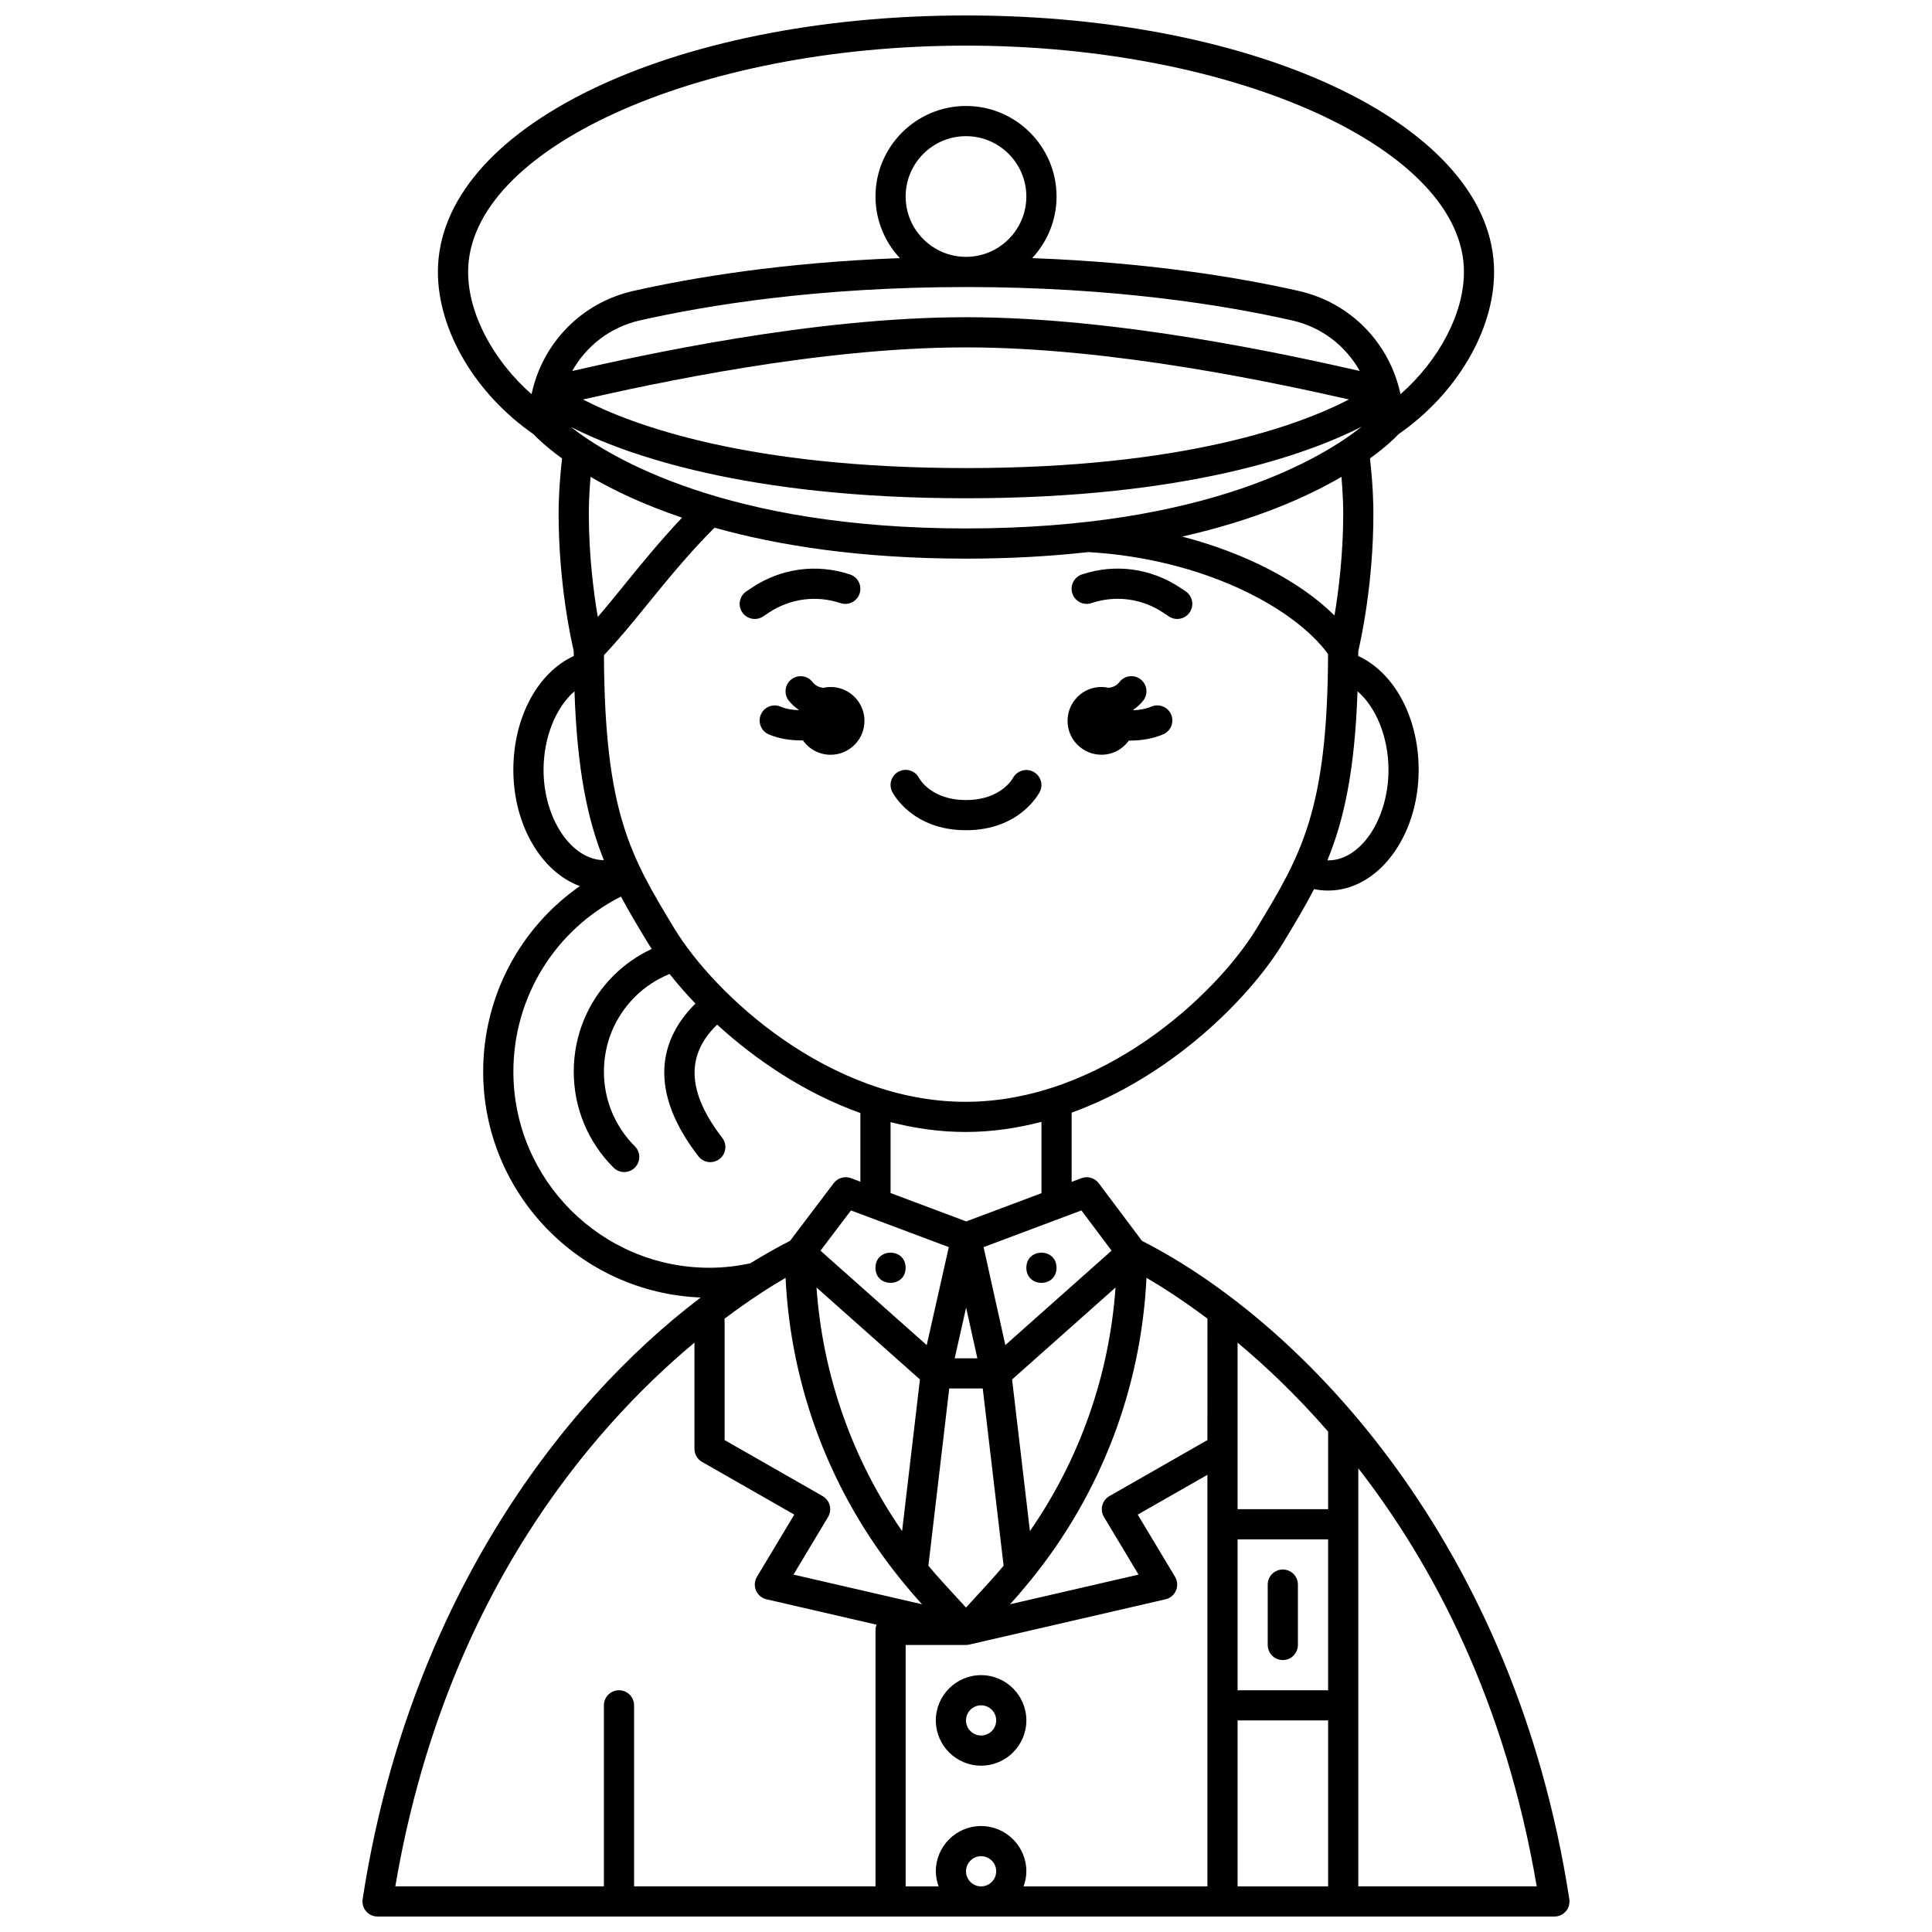 <?xml version="1.0" encoding="UTF-8"?>
<!-- Uploaded to: SVG Repo, www.svgrepo.com, Generator: SVG Repo Mixer Tools -->
<svg width="800px" height="800px" version="1.1" viewBox="144 144 512 512" xmlns="http://www.w3.org/2000/svg">
 <defs>
  <clipPath id="a">
   <path d="m240 148.09h320v503.81h-320z"/>
  </clipPath>
 </defs>
 <path d="m449.12 331.26c-1.469 0.629-3.129 0.895-4.742 0.969-0.016-0.043-0.023-0.09-0.039-0.133 0.98-0.684 1.891-1.469 2.656-2.469 1.344-1.75 1.016-4.258-0.734-5.606-1.75-1.348-4.262-1.02-5.606 0.734-0.758 0.988-1.754 1.375-2.824 1.52-0.629-0.141-1.273-0.223-1.938-0.223-4.957 0-8.98 4.023-8.98 8.98 0 4.957 4.023 8.98 8.98 8.98 3.008 0 5.648-1.492 7.281-3.758 0.09 0 0.168 0.012 0.25 0.012 2.941 0 6.059-0.473 8.84-1.664 2.031-0.871 2.973-3.223 2.102-5.25-0.867-2.027-3.227-2.961-5.246-2.094z"/>
 <path d="m364.11 326.06c-0.668 0-1.316 0.082-1.938 0.223-1.066-0.145-2.062-0.531-2.824-1.52-1.344-1.75-3.859-2.082-5.606-0.734-1.75 1.344-2.082 3.856-0.734 5.606 0.766 0.996 1.676 1.781 2.66 2.465-0.012 0.031-0.02 0.062-0.031 0.098-1.691-0.059-3.383-0.32-4.695-0.902-2.016-0.906-4.383 0.004-5.281 2.019s0.004 4.379 2.019 5.281c2.59 1.16 5.723 1.625 8.742 1.625 0.121 0 0.23-0.016 0.352-0.02 1.617 2.301 4.293 3.82 7.336 3.82 4.957 0 8.98-4.023 8.98-8.98 0-4.961-4.023-8.98-8.98-8.98z"/>
 <path d="m404 587.93c-6.613 0-11.996 5.383-11.996 11.996s5.383 11.996 11.996 11.996c6.613 0 11.996-5.383 11.996-11.996s-5.383-11.996-11.996-11.996zm0 15.996c-2.203 0-4-1.797-4-4s1.797-4 4-4 4 1.797 4 4-1.797 4-4 4z"/>
 <path d="m483.96 583.93c2.207 0 4-1.793 4-4v-15.992c0-2.207-1.793-4-4-4-2.207 0-4 1.793-4 4v15.992c0.004 2.207 1.793 4 4 4z"/>
 <path d="m423.99 479.97c0 5.332-7.996 5.332-7.996 0s7.996-5.332 7.996 0"/>
 <path d="m384 479.97c0 5.332-7.996 5.332-7.996 0s7.996-5.332 7.996 0"/>
 <g clip-path="url(#a)">
  <path d="m446.64 472.85-11.453-15.27c-1.062-1.418-2.938-1.973-4.602-1.344l-2.594 0.969v-18.34c26.395-9.539 47.223-30.391 56.078-45.031 3-4.953 5.738-9.492 8.168-14.207 1.234 0.254 2.477 0.383 3.727 0.383 13.23 0 23.992-14.352 23.992-31.988 0-13.895-6.453-25.766-16.012-30.172 0-0.461 0.02-0.875 0.02-1.34 0.688-2.918 4-17.922 4-36.461 0-2.59-0.133-7.731-0.91-14.559 4.324-3.125 6.731-5.527 7.582-6.434 15.383-10.676 25.312-27.492 25.312-42.988 0-38.117-61.473-67.973-139.95-67.973-78.477 0-139.95 29.855-139.95 67.973 0 15.496 9.93 32.312 25.32 42.988 0.852 0.906 3.258 3.305 7.582 6.434-0.781 6.828-0.914 11.965-0.914 14.555 0 18.539 3.312 33.543 4 36.461 0 0.469 0.016 0.879 0.016 1.344-9.559 4.402-16.012 16.277-16.012 30.172 0 14.695 7.481 27.074 17.621 30.809-15.859 11.062-25.617 29.258-25.617 49.16 0 32.289 25.664 58.621 57.648 59.863-37.949 28.789-77.715 82.246-89.59 159.45-0.176 1.152 0.16 2.328 0.914 3.211 0.762 0.879 1.871 1.387 3.039 1.387h311.88c1.168 0 2.273-0.508 3.035-1.395 0.758-0.887 1.094-2.059 0.914-3.211-14.398-93.617-69.797-152.32-113.25-174.45zm-46.637 167.06c0-2.203 1.797-4 4-4s4 1.797 4 4-1.797 4-4 4c-2.207 0-4-1.797-4-4zm3.996-11.992c-6.613 0-11.996 5.383-11.996 11.996 0 1.406 0.289 2.742 0.734 4l-8.73-0.004v-63.977h15.992c0.004 0 0.012-0.004 0.016-0.004 0.293 0 0.586-0.031 0.879-0.102l51.98-11.996c1.246-0.289 2.277-1.156 2.777-2.332 0.5-1.176 0.406-2.523-0.25-3.621l-9.895-16.488 18.469-10.547v109.07h-48.715c0.449-1.254 0.734-2.59 0.734-4 0-6.613-5.383-11.992-11.996-11.992zm-40.117-84.98c-0.273-1.039-0.953-1.926-1.883-2.461l-25.973-14.844v-32.18c6.594-4.957 12.172-8.492 16.156-10.82 1.402 29.262 12.066 57.129 30.477 79.871 0.059 0.078 0.117 0.152 0.18 0.227 1.723 2.125 3.496 4.215 5.356 6.246l0.156 0.168-34.066-7.859 9.164-15.273c0.551-0.93 0.711-2.035 0.434-3.074zm31.562-68.441-5.852 25.973-28.156-25.027 8.078-10.668zm4.586 16.035 2.981 13.434h-6.008zm95.934 101.4h-23.992v-39.984h23.992zm-31.988-71.973v5.68l-25.973 14.844c-0.934 0.531-1.613 1.418-1.883 2.461-0.273 1.039-0.113 2.148 0.441 3.07l9.164 15.273-34.066 7.859 0.156-0.168c1.859-2.027 3.625-4.121 5.356-6.246 0.062-0.074 0.125-0.148 0.18-0.227 18.41-22.738 29.07-50.609 30.477-79.871 3.988 2.328 9.562 5.863 16.156 10.82l-0.004 26.504zm-68.418-7.996h8.883l5.527 46.965c-1.312 1.574-2.664 3.121-4.055 4.641l-5.91 6.453-5.914-6.449c-1.391-1.52-2.742-3.066-4.055-4.641zm21.383 37.793-4.727-40.184 27.414-24.367c-1.648 23.254-9.473 45.488-22.688 64.551zm-29.148-40.188-4.727 40.184c-13.211-19.059-21.035-41.297-22.684-64.551zm84.184 90.359h23.992v43.984h-23.992zm23.988-76.547v20.57h-23.992v-44.137c7.461 6.231 15.688 14.035 23.992 23.566zm-65.379-58.605 7.992 10.656-28.152 25.027-5.766-25.953zm-10.59-4.566-19.938 7.477-20.047-7.516v-18.793c6.379 1.637 13.012 2.609 19.852 2.609 6.934 0 13.664-0.996 20.133-2.68zm57.09-70.273c-10.777 17.809-41.27 46.055-77.223 46.055-35.957 0-66.445-28.246-77.223-46.055-11.453-18.93-18.41-30.508-18.586-72.328 3.699-3.863 7.555-8.578 11.625-13.59 5.254-6.477 11.184-13.711 17.676-20.172 16.828 4.707 38.684 8.195 66.648 8.199 11.891 0 22.645-0.648 32.414-1.734 30.359 1.742 54.594 14.73 63.535 27.023-0.148 41.59-7.164 53.258-18.867 72.602zm-93.078-193.86c0-8.82 7.172-15.992 15.992-15.992 8.82 0 15.992 7.172 15.992 15.992 0 8.82-7.172 15.992-15.992 15.992-8.816 0.004-15.992-7.172-15.992-15.992zm15.996 23.992c39.109 0 68.578 4.809 86.414 8.844 7.859 1.773 14.207 6.762 17.934 13.398-18.273-4.137-63.691-14.246-104.35-14.246s-86.07 10.109-104.35 14.246c3.727-6.637 10.07-11.625 17.934-13.398 17.836-4.035 47.305-8.844 86.414-8.844zm101.49 29.797c-13.141 6.809-43.73 18.176-101.49 18.184-57.863-0.008-88.461-11.414-101.51-18.18 18.68-4.219 62.496-13.809 101.51-13.809 38.992 0 82.801 9.582 101.49 13.805zm-206.21 7.285c14.434 7.32 46.457 18.891 104.72 18.898 58.465-0.008 90.504-11.656 104.86-18.969-10.215 8.121-40.824 26.957-104.86 26.965-63.453-0.008-94.293-18.73-104.72-26.895zm216.68 90.871c0 13.004-7.324 23.992-15.992 23.992-0.062 0-0.129-0.02-0.195-0.02 4.414-10.75 7.258-23.809 7.984-44.793 4.894 4.211 8.203 12.145 8.203 20.82zm-11.996-67.977c0 10.895-1.23 20.633-2.312 27.059-9.25-9.145-23.789-16.59-40.352-20.906 19.328-4.363 33.023-10.465 42.199-15.82 0.383 4.426 0.465 7.785 0.465 9.668zm-231.91-63.977c0-32.512 60.426-59.977 131.95-59.977 71.523 0 131.95 27.465 131.95 59.977 0 11.016-6.582 23.379-16.812 32.406-2.848-13.457-13.117-24.234-26.957-27.367-15.449-3.496-39.449-7.547-70.652-8.703 3.996-4.285 6.461-10.016 6.461-16.328 0-13.23-10.762-23.992-23.992-23.992-13.23 0-23.992 10.762-23.992 23.992 0 6.309 2.469 12.043 6.465 16.328-31.203 1.16-55.203 5.211-70.652 8.703-13.836 3.129-24.109 13.906-26.957 27.367-10.23-9.027-16.812-21.391-16.812-32.406zm56.695 65.121c-5.598 5.902-10.688 12.133-15.273 17.785-2.438 3.004-4.789 5.887-7.059 8.523-1.09-6.406-2.375-16.301-2.375-27.453 0-1.883 0.078-5.242 0.461-9.672 6.031 3.519 14.008 7.359 24.246 10.816zm-36.703 66.832c0-8.668 3.309-16.605 8.195-20.816 0.711 20.996 3.484 34.066 7.789 44.75-8.547-0.07-15.984-10.953-15.984-23.934zm43.984 131.95c-28.66 0-51.98-23.32-51.98-51.98 0-19.758 11.078-37.582 28.516-46.391 2.191 4.109 4.609 8.133 7.238 12.477 0.273 0.453 0.617 0.938 0.91 1.395-3.734 1.762-7.188 4.133-10.129 7.074-6.797 6.797-10.539 15.832-10.539 25.445s3.742 18.648 10.539 25.445c0.781 0.781 1.805 1.172 2.828 1.172s2.047-0.391 2.828-1.172c1.562-1.562 1.562-4.094 0-5.652-5.289-5.289-8.199-12.316-8.199-19.793 0-7.477 2.91-14.504 8.195-19.793 2.637-2.637 5.789-4.688 9.207-6.09 2.023 2.562 4.305 5.203 6.856 7.856-7.566 7.449-14.355 20.84 0.77 40.457 0.789 1.023 1.973 1.562 3.168 1.562 0.852 0 1.711-0.273 2.438-0.832 1.746-1.348 2.074-3.859 0.723-5.609-9.305-12.066-9.742-21.91-1.348-30 10.168 9.301 23.172 18.137 37.957 23.422v18.199l-2.488-0.934c-1.66-0.617-3.523-0.074-4.59 1.332l-11.562 15.277c-3.441 1.75-6.961 3.738-10.527 5.953-3.527 0.754-7.152 1.18-10.809 1.18zm-3.996 19.836v28.145c0 1.434 0.77 2.758 2.016 3.469l24.441 13.965-9.895 16.488c-0.66 1.094-0.75 2.441-0.25 3.621 0.5 1.18 1.535 2.043 2.777 2.332l29.164 6.731c-0.156 0.441-0.273 0.895-0.273 1.379v67.973h-63.977v-47.98c0-2.207-1.793-4-4-4s-4 1.793-4 4v47.98h-55.277c12.938-76.078 51.477-120.87 79.273-144.1zm175.93 144.1v-110.79c19.91 25.66 38.934 61.688 47.281 110.79z"/>
 </g>
 <path d="m417.82 348.5c-1.93-1-4.34-0.242-5.379 1.68-0.129 0.238-3.254 5.84-12.441 5.84s-12.316-5.602-12.414-5.785c-0.988-1.973-3.387-2.777-5.367-1.789-1.977 0.988-2.773 3.391-1.789 5.367 0.207 0.41 5.266 10.203 19.57 10.203 14.301 0 19.359-9.793 19.574-10.207 0.973-1.957 0.184-4.301-1.754-5.309z"/>
 <path d="m456.72 299.72c-7.723-5.144-17.199-6.422-26-3.484-2.094 0.699-3.231 2.961-2.531 5.059 0.699 2.094 2.961 3.238 5.059 2.531 6.445-2.152 13.383-1.223 19.031 2.547l1.477 0.984c0.68 0.457 1.453 0.676 2.215 0.676 1.293 0 2.559-0.625 3.332-1.781 1.227-1.836 0.73-4.32-1.105-5.547z"/>
 <path d="m347.71 306.38c5.652-3.766 12.586-4.695 19.035-2.547 2.094 0.707 4.359-0.438 5.059-2.531 0.699-2.094-0.434-4.359-2.531-5.059-8.797-2.93-18.273-1.668-26 3.484l-1.477 0.984c-1.836 1.227-2.332 3.707-1.105 5.547 0.773 1.152 2.039 1.777 3.332 1.777 0.766 0 1.535-0.215 2.215-0.672z"/>
</svg>